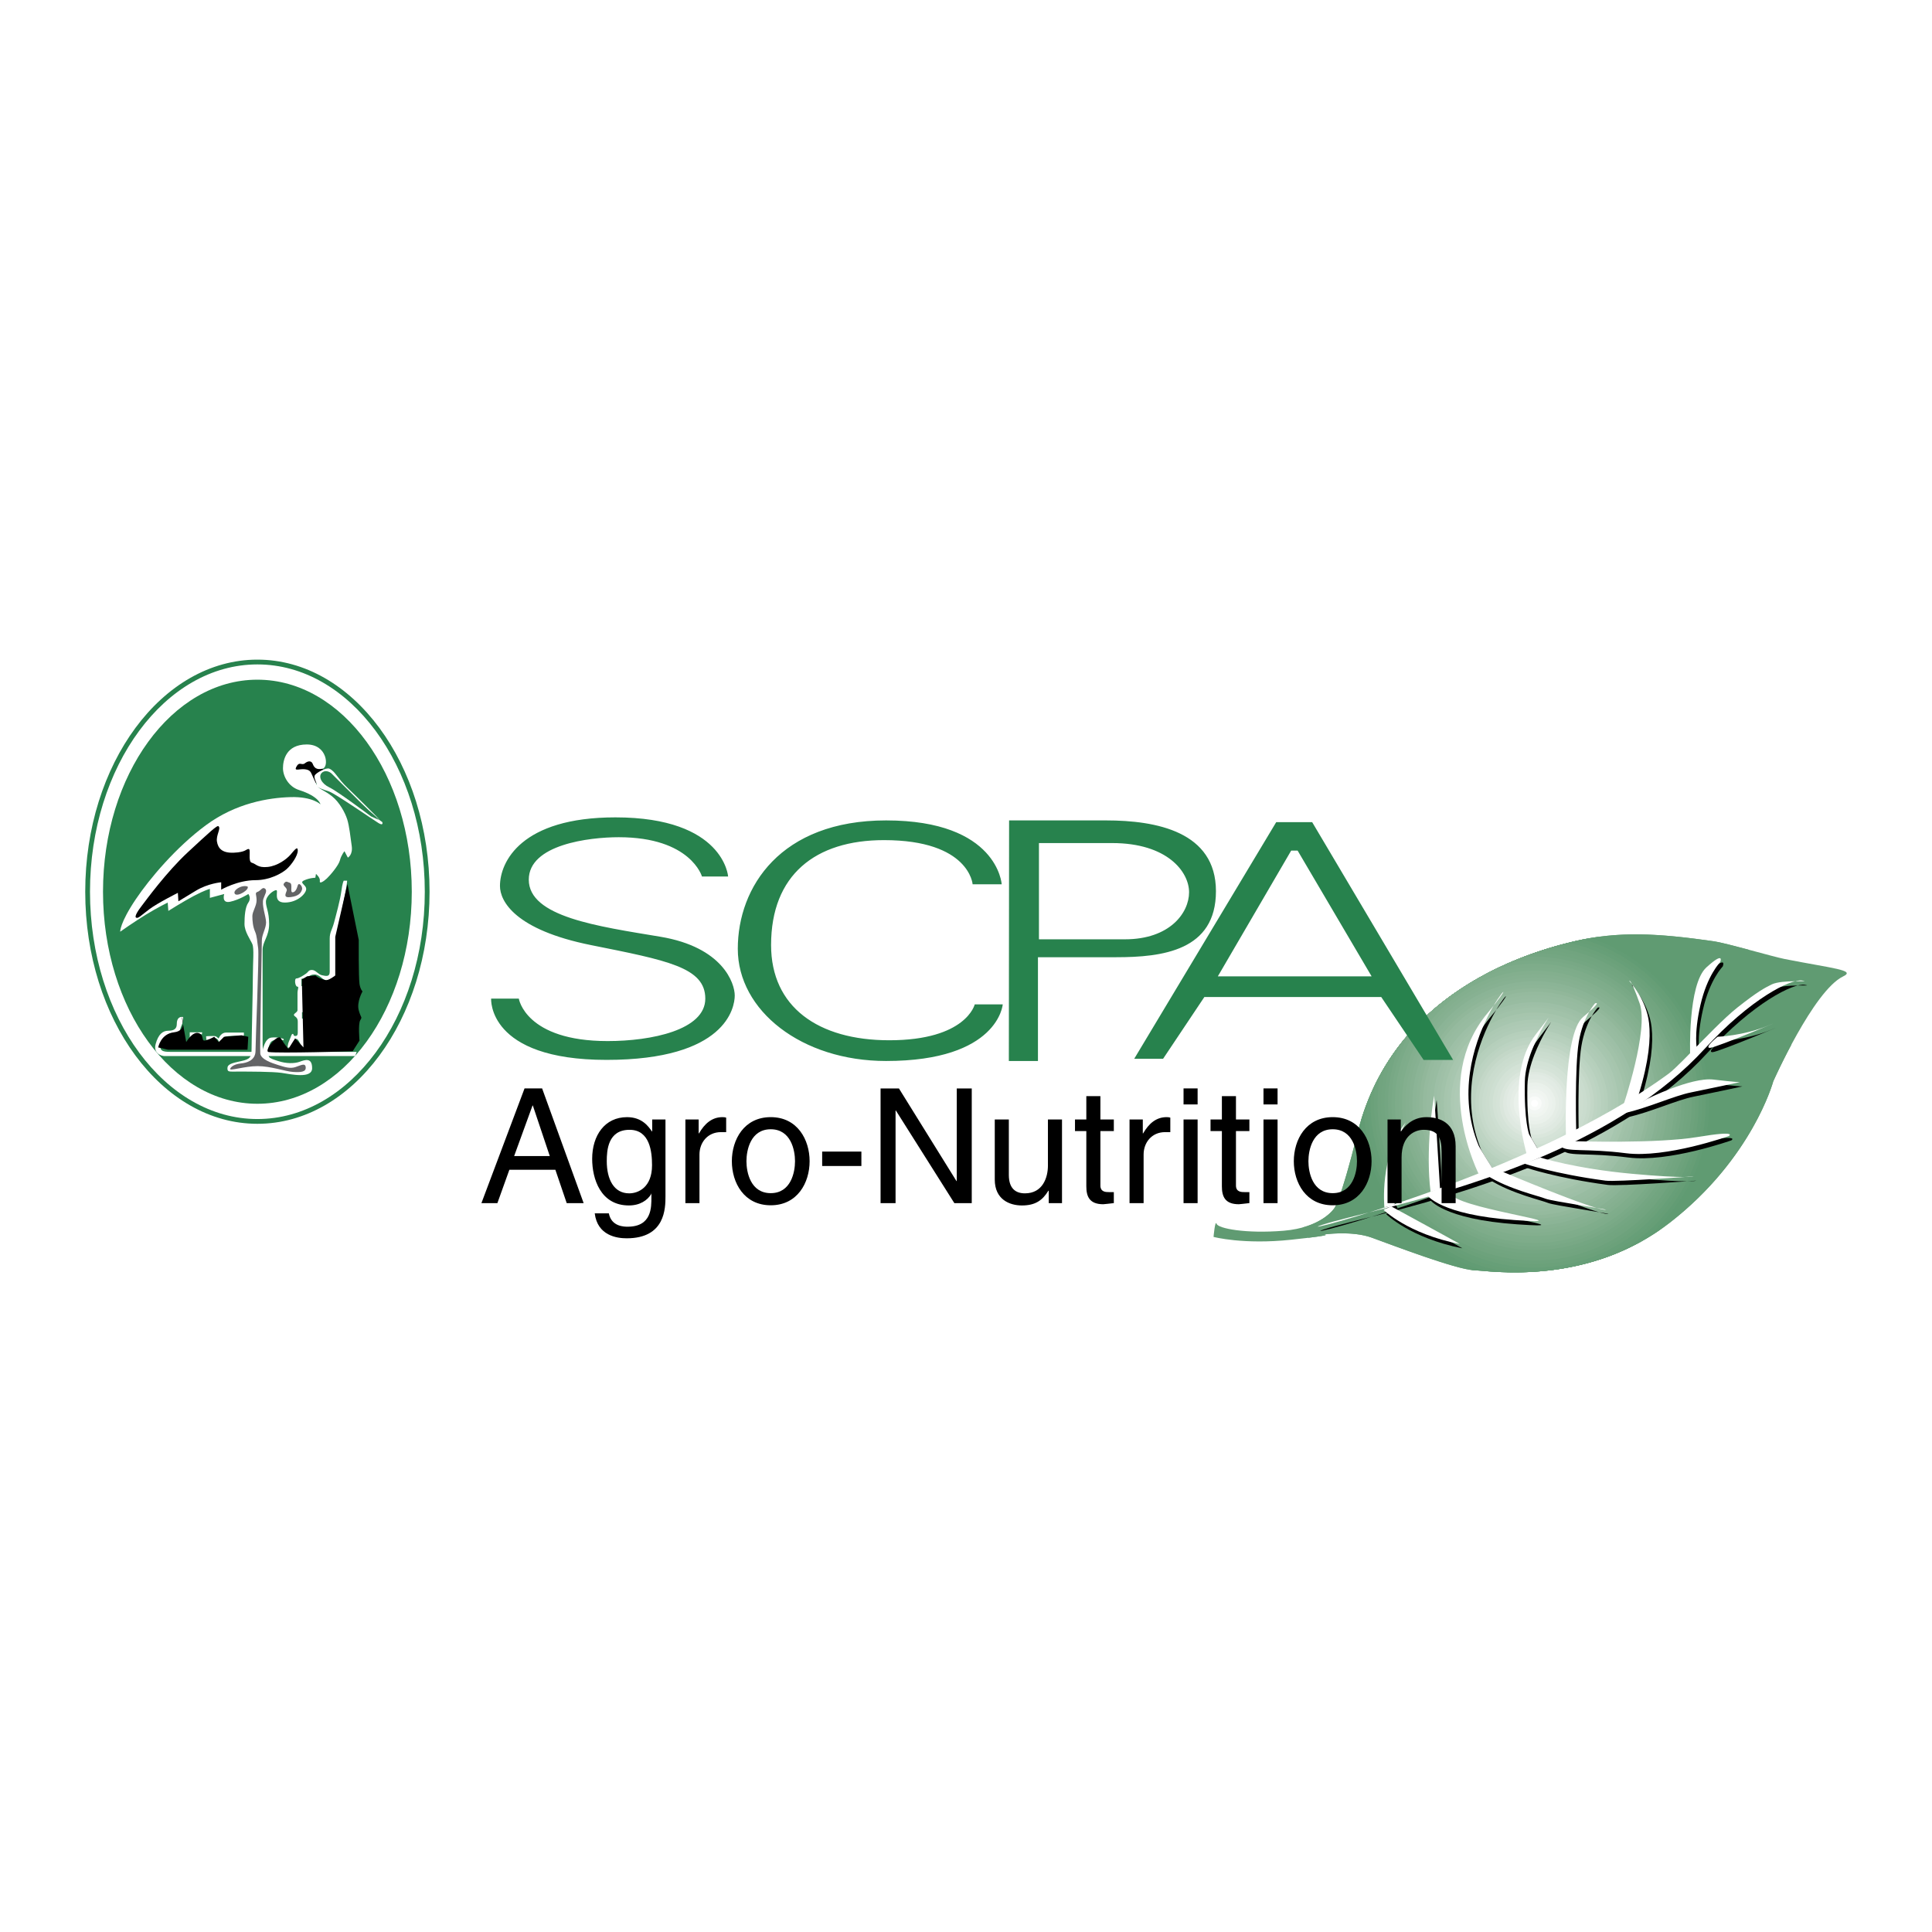 <svg xmlns="http://www.w3.org/2000/svg" width="2500" height="2500" viewBox="0 0 192.756 192.756"><path fill-rule="evenodd" clip-rule="evenodd" fill="#fff" d="M0 0h192.756v192.756H0V0z"/><path d="M103.656 84.113v9.602h8.578c4.488 0 6.4-2.648 6.4-4.693s-2.174-4.909-7.67-4.909h-7.308zm-2.978-2.26h9.684c4.992 0 10.953 1.118 10.953 7.061s-5.355 6.588-9.947 6.588h-7.811v10.354h-2.904l.025-24.003zM97.039 88.226h2.9s-.379-6.373-11.536-6.373c-10.527 0-14.793 6.643-14.793 12.809 0 6.166 6.367 11.193 14.793 11.193 11.221 0 11.641-5.648 11.641-5.648H97.25s-.84 3.58-8.531 3.58c-7.102 0-11.788-3.332-11.788-9.498 0-6.994 4.412-10.47 11.263-10.47 8.531 0 8.845 4.407 8.845 4.407zM70.037 87.452h2.608s-.399-5.903-11.247-5.903c-9.413 0-11.516 4.447-11.516 6.845 0 1.523 1.507 4.376 9.085 5.899 7.579 1.523 11.401 2.212 11.401 5.341 0 3.127-5.37 4.234-9.744 4.234-8.198 0-8.861-4.234-8.861-4.234h-2.762s-.398 6.111 11.512 6.111 12.793-5.215 12.793-6.424c0-1.211-1.171-4.82-7.424-5.863-6.253-1.043-13.125-1.981-13.125-5.695 0-3.504 6.032-4.234 8.971-4.234 7.204.001 8.309 3.923 8.309 3.923z" fill-rule="evenodd" clip-rule="evenodd" fill="#27824d"/><path d="M8.504 88.967c0-6.379 1.915-12.159 5.009-16.346 3.109-4.207 7.411-6.809 12.168-6.809s9.059 2.602 12.168 6.809c3.094 4.187 5.008 9.966 5.008 16.346s-1.914 12.16-5.008 16.345c-3.109 4.207-7.411 6.809-12.168 6.809s-9.059-2.602-12.168-6.809c-3.095-4.185-5.009-9.965-5.009-16.345zm5.389-16.063c-3.036 4.107-4.914 9.786-4.914 16.063 0 6.277 1.878 11.957 4.914 16.064 3.021 4.086 7.189 6.615 11.788 6.615s8.766-2.529 11.787-6.615c3.036-4.107 4.914-9.787 4.914-16.064 0-6.277-1.878-11.956-4.914-16.063-3.021-4.087-7.189-6.615-11.788-6.615s-8.766 2.527-11.787 6.615z" fill="#27824d"/><path d="M10.277 88.967c0-11.684 6.896-21.155 15.403-21.155s15.403 9.472 15.403 21.155c0 11.683-6.896 21.156-15.403 21.156s-15.403-9.473-15.403-21.156z" fill-rule="evenodd" clip-rule="evenodd" fill="#27824d"/><path d="M26.23 104.732s.185-1.133.843-1.213 1.212.131 1.212.131l.026.133s-1.08-.238-1.343.264c-.264.5-.343 1.344.026 1.555.369.211.053.264.053.264l-.791-.475-.026-.659z" fill-rule="evenodd" clip-rule="evenodd" fill="#fff"/><path d="M32.268 76.809s-.852-1.122-1.37-1.19c-.52-.067-1.86.287-1.642 1.145.219.858 2.334 1.377 2.334 1.377s-.09-.7.203-.881c.294-.18.475-.451.475-.451z" fill-rule="evenodd" clip-rule="evenodd"/><path d="M31.974 80.251s-.787-.787-2.987-.723c-2.201.064-5.445.594-8.432 2.794-2.988 2.201-5.636 5.358-7.002 7.388-1.623 2.41-1.559 3.245-1.559 3.245s1.382-.98 2.538-1.687 2.2-1.22 2.2-1.22l.064.835s1.446-.916 2.538-1.494c1.091-.578 1.605-.707 1.605-.707v.899l1.43-.385s-.305.963.594.771c.899-.192 1.815-.771 1.815-.771s.321.402 0 .852c-.321.45-.385 1.365-.385 2.136 0 .771.59 1.558.782 2.007s.053 1.796.053 3.162-.128 6.426-.128 7.277-.145 1.045-1.044 1.236c-.899.193-1.365.305-1.365.707s.129.338 1.108.338c.98 0 3.39 0 4.289.129.899.129 3.052.625 3.052-.467s-.707-.834-1.237-.643c-.53.193-1.349.193-2.136-.064-.788-.256-1.567-.449-1.567-1.686v-9.412c0-.835.651-1.349.651-2.585s-.321-1.639-.321-2.217c0-.578.754-1.156 1.028-1.156.273 0-.385 1.237.852 1.237 1.236 0 2.072-.835 2.136-1.301.064-.466-.771-.659-.193-.916.578-.257 1.108-.257 1.108-.257l.064-.385s.449.385.385.707c-.064.321.369.064.707-.257.338-.321 1.173-1.301 1.301-1.815.129-.514.45-.899.45-.899l.338.642s.514-.273.385-1.172c-.129-.899-.241-1.991-.45-2.65-.209-.659-.771-1.703-1.494-2.281-.723-.578-1.229-.712-1.421-.969-.192-.257-.441-.846-.586-1.168-.145-.321-.209-.513-.723-.577-.514-.064-1.085.225-.866-.213.316-.632.545-.125.866-.382.321-.257.659-.274.787.064.129.337.339.621.981.476.642-.146.496-2.419-1.576-2.419-2.071 0-2.376 1.58-2.376 2.367 0 .788.538 1.837 1.606 2.179 2.007.643 2.135 1.43 2.135 1.43z" fill-rule="evenodd" clip-rule="evenodd" fill="#fff"/><path d="M21.804 82.44c.263.211-.264.896-.158 1.528.105.632.474 1.159 1.686 1.106 1.212-.053 1.212-.369 1.476-.369.263 0-.105 1.266.316 1.371.421.105.58.527 1.581.421s1.897-.791 2.266-1.212c.369-.422.738-.949.738-.422 0 .527-.633 1.423-1.106 1.845-.475.422-1.678 1.106-3.11 1.106-1.792 0-3.425.949-3.425.949v-.738s-1.317.105-2.529.843-1.739 1.054-1.739 1.054l-.053-.843s-2.003 1.001-2.846 1.633c-.843.633-1.106.949-1.317.844s.211-.738.58-1.212 2.424-3.32 4.585-5.323c2.159-2.001 2.949-2.739 3.055-2.581z" fill-rule="evenodd" clip-rule="evenodd"/><path d="M24.702 88.448c.21.316-1.001 1.054-1.265.738-.264-.317.633-.949 1.265-.738zM28.338 88.131c-.21.264.369.422.264.738-.106.316-.37.738.421.632.791-.105 1.001-.421 1.106-.738.105-.316-.316-.791-.421-.421s-.264.685-.527.685.053-.843-.263-.949-.369-.21-.58.053z" fill-rule="evenodd" clip-rule="evenodd" fill="#636466"/><path d="M32.87 76.696c.58.263.791.948 1.792 1.897 1.001.948 3.245 3.207 3.245 3.207s-3.403-2.839-4.247-3.523c-.843-.685-1.106-1.476-1.528-1.054-.421.421.316.738.843 1.106.527.369 5.165 3.688 5.165 3.688s.158.422-.369.105c-.527-.316-4.321-2.951-4.953-3.162-.633-.21-1.212-.368-1.212-.632s-.316-.686-.211-.949 1.159-.841 1.475-.683zM18.273 101.465s0 .527-.159.844c-.158.314-.21.842-.21.842s-.633-.053-1.001.053-.843.686-.896 1.16c-.053.475.263.58.948.58h18.631l-.158.42h-19c-.316 0-1.16-.262-.896-1.211s.685-1.318 1.265-1.318c.579 0 .843-.199.843-.684 0-.844.633-.686.633-.686z" fill-rule="evenodd" clip-rule="evenodd" fill="#fff"/><path d="M20.17 102.992h-1.239v1.055h.237s-.053-.58.185-.764c.237-.186.79-.08.79-.08l.027-.211zM20.565 103.389l.026.367h.369s.263-.184.5-.184.369.289.422.447c.052.158.29.238.29.133s.132-.58.29-.713c.158-.131 1.871-.078 1.871-.078v-.342h-1.792c-.421 0-.658.42-.711.553-.052.131-.131-.211-.5-.211-.37 0-.765.028-.765.028zM33.502 95.509c0-.421-.026-1.449.079-1.95.105-.501.791-4.111.896-4.611.105-.501.158-1.081.158-1.081h-.342s-.131.21-.237 1.054-.554 2.477-.738 3.163c-.185.685-.422.922-.422 1.554v3.321c0 .528-.369.422-.764.342-.396-.078-.632-.527-1.001-.527-.369 0-.343.186-.606.369-.263.186-.711.475-.948.475s-.132.816.079.816.026.264.026.633v1.713c0 .289-.606.369-.237.633.24.17.264.342.264.527v.947c0 .211.026.475-.237.475s-.132-.211-.264-.211-.132.186-.343.66c-.21.473-.158.711-.158.711h.237s.369-.871.632-.871.527.924.527.924h.237v-2.951h-.21v-.633h.185v-2.609h-.237v-.736h.579s.132-.422.711-.422.791.578 1.212.578c.421 0 .922 0 .922-.816v-1.477z" fill-rule="evenodd" clip-rule="evenodd" fill="#fff"/><path d="M32.087 77.125c-.338.361-.029 1.054.783 1.438s4.14 2.883 4.14 2.883l.768.354-1.958-1.89-2.747-2.741c-.157-.157-.647-.405-.986-.044z" fill-rule="evenodd" clip-rule="evenodd" fill="#27824d"/><path d="M15.784 104.504s.234-1.363 1.589-1.514c1.356-.15.753-1.582.753-1.582l.452 2.561s.603-1.055 1.205-.904.293.754.603.754.988-.377.988-.377l.451.527.527-.527 1.74-.15.678.15-.075 1.289h-7.933l-.978-.227zM26.804 104.957c1.062.15 8.385-.076 8.385-.076l.678-1.062s-.15-1.658.075-2.033c.226-.377.075-.16-.15-.988-.227-.828.376-1.883.376-1.883s-.226-.227-.301-.752c-.097-.68-.075-4.386-.075-4.386l-1.13-5.582-1.213 5.28v3.849s-.678.535-.979.461c-.79-.197-.979-.461-.979-.461l-.838.076-.527.309v.527l.151 6.26-.829-.904-.678 1.062s-.452-.535-.753-1.062-1.74 1.289-1.213 1.365z" fill-rule="evenodd" clip-rule="evenodd"/><path d="M121.383 122.104c-.154-.461-.307 1.303-.307 1.303s2.965.791 7.742.281c4.779-.512 3.195-.512 3.195-.512s2.812-.434 4.855.307c2.045.742 8.408 3.17 10.172 3.246s11.398 1.609 19.602-4.779 10.273-14.057 10.273-14.057 4.014-9.047 6.977-10.477c1.312-.633-1.045-.791-5.852-1.739-1.137-.224-5.775-1.579-7.053-1.763-5.549-.802-9.5-1.031-13.904 0-6.967 1.631-18.443 6.285-21.646 19.141-1.762 7.08-2.35 7.541-2.35 7.541s-1.254 1.891-5.035 2.197c-3.782.307-6.517-.231-6.669-.689z" fill-rule="evenodd" clip-rule="evenodd" fill="#609b72"/><path d="M174.406 94.738a26.132 26.132 0 0 1 4.303 9.52c-1.064 1.996-1.793 3.635-1.793 3.635s-2.07 7.668-10.273 14.057-17.838 4.855-19.602 4.779-8.127-2.504-10.172-3.246c-2.043-.74-4.855-.307-4.855-.307s1.152 0-1.475.316c-.201-.336-.396-.68-.582-1.027 2.311-.635 3.131-1.869 3.131-1.869s.588-.461 2.35-7.541c3.203-12.855 14.68-17.509 21.646-19.141 4.404-1.031 8.355-.802 13.904 0 .616.088 2.01.45 3.418.824z" fill-rule="evenodd" clip-rule="evenodd" fill="#609b72"/><path d="M159.422 93.478c6.693 2.546 11.449 9.021 11.449 16.606 0 4.941-2.018 9.41-5.273 12.631-7.959 5.496-16.867 4.088-18.557 4.014a2.225 2.225 0 0 1-.189-.016c-5.941-2.236-10.367-7.566-11.316-14.027 3.328-12.574 14.65-17.156 21.549-18.771.79-.186 1.565-.33 2.337-.437z" fill-rule="evenodd" clip-rule="evenodd" fill="#609b72"/><path d="M158.703 93.588c6.873 2.331 11.82 8.836 11.82 16.496 0 5.6-2.645 10.58-6.75 13.766-6.205 3.465-12.607 3.199-15.471 2.977-6.744-1.932-11.812-7.828-12.523-15.006 3.609-11.922 14.566-16.328 21.305-17.906a26.082 26.082 0 0 1 1.619-.327z" fill-rule="evenodd" clip-rule="evenodd" fill="#629c74"/><path d="M157.973 93.722c7.055 2.094 12.203 8.625 12.203 16.362 0 6.408-3.533 11.99-8.756 14.908-4.186 1.744-8.244 2.004-11.027 1.943-7.859-1.258-13.928-7.879-14.33-15.992 3.869-11.262 14.451-15.491 21.021-17.029.299-.07.594-.133.889-.192z" fill-rule="evenodd" clip-rule="evenodd" fill="#669e76"/><path d="M136.391 110.084v-.037c4.109-10.592 14.301-14.635 20.693-16.133l.15-.035c7.238 1.837 12.592 8.396 12.592 16.205 0 8.008-5.629 14.697-13.146 16.334-.607.119-1.201.215-1.779.287-.588.064-1.186.098-1.791.098-9.235 0-16.719-7.485-16.719-16.719z" fill-rule="evenodd" clip-rule="evenodd" fill="#679f78"/><path d="M136.738 110.084c0-.32.01-.639.029-.953 4.188-9.594 13.488-13.509 19.709-15.069 7.424 1.553 13.002 8.135 13.002 16.022 0 9.041-7.328 16.371-16.369 16.371-9.043 0-16.371-7.33-16.371-16.371z" fill-rule="evenodd" clip-rule="evenodd" fill="#6ba17a"/><path d="M137.086 110.084c0-.637.039-1.264.111-1.881 4.178-8.535 12.504-12.303 18.484-13.933 7.625 1.231 13.449 7.841 13.449 15.814 0 8.848-7.174 16.021-16.021 16.021-8.849 0-16.023-7.173-16.023-16.021z" fill-rule="evenodd" clip-rule="evenodd" fill="#6da27c"/><path d="M137.436 110.084c0-.967.088-1.914.256-2.832 4.107-7.494 11.492-11.066 17.156-12.745 7.838.866 13.934 7.508 13.934 15.577 0 8.656-7.018 15.674-15.672 15.674-8.657 0-15.674-7.018-15.674-15.674z" fill-rule="evenodd" clip-rule="evenodd" fill="#71a47f"/><path d="M137.783 110.084c0-1.318.166-2.598.479-3.816 3.969-6.457 10.428-9.787 15.693-11.485 8.07.44 14.479 7.122 14.479 15.301 0 8.465-6.861 15.326-15.324 15.326-8.465 0-15.327-6.861-15.327-15.326z" fill-rule="evenodd" clip-rule="evenodd" fill="#72a580"/><path d="M138.131 110.084c0-1.695.283-3.326.803-4.846 3.742-5.416 9.279-8.447 14.057-10.129l.119-.001c8.271 0 14.977 6.705 14.977 14.977s-6.705 14.977-14.977 14.977-14.979-6.707-14.979-14.978z" fill-rule="evenodd" clip-rule="evenodd" fill="#74a682"/><path d="M138.48 110.084c0-2.113.447-4.119 1.254-5.934 3.41-4.363 8.008-7.029 12.186-8.646.393-.032.789-.048 1.189-.048 8.078 0 14.627 6.55 14.627 14.628 0 8.08-6.549 14.629-14.627 14.629-8.08 0-14.629-6.549-14.629-14.629z" fill-rule="evenodd" clip-rule="evenodd" fill="#78a885"/><path d="M138.828 110.084c0-2.594.691-5.025 1.9-7.123 2.924-3.27 6.523-5.473 9.953-6.951a14.49 14.49 0 0 1 2.428-.206c7.887 0 14.279 6.394 14.279 14.28s-6.393 14.281-14.279 14.281c-7.888 0-14.281-6.394-14.281-14.281z" fill-rule="evenodd" clip-rule="evenodd" fill="#7aaa87"/><path d="M139.176 110.084a13.88 13.88 0 0 1 2.916-8.529c2.168-2.061 4.602-3.629 7.016-4.818a13.942 13.942 0 0 1 4.002-.584c7.693 0 13.932 6.236 13.932 13.932s-6.238 13.932-13.932 13.932c-7.696-.001-13.934-6.238-13.934-13.933z" fill-rule="evenodd" clip-rule="evenodd" fill="#7eac8a"/><path d="M139.525 110.084c0-7.502 6.08-13.584 13.584-13.584 7.5 0 13.582 6.082 13.582 13.584s-6.082 13.584-13.582 13.584c-7.504 0-13.584-6.082-13.584-13.584z" fill-rule="evenodd" clip-rule="evenodd" fill="#7fad8b"/><path d="M139.873 110.084c0-7.311 5.926-13.234 13.236-13.234 7.309 0 13.234 5.924 13.234 13.234s-5.926 13.236-13.234 13.236c-7.31 0-13.236-5.925-13.236-13.236z" fill-rule="evenodd" clip-rule="evenodd" fill="#83af8e"/><path d="M140.221 110.084c0-7.117 5.77-12.887 12.889-12.887 7.117 0 12.887 5.77 12.887 12.887s-5.77 12.887-12.887 12.887c-7.12 0-12.889-5.77-12.889-12.887z" fill-rule="evenodd" clip-rule="evenodd" fill="#85b090"/><path d="M140.57 110.084c0-6.926 5.613-12.539 12.539-12.539 6.924 0 12.537 5.613 12.537 12.539s-5.613 12.539-12.537 12.539c-6.925 0-12.539-5.613-12.539-12.539z" fill-rule="evenodd" clip-rule="evenodd" fill="#87b192"/><path d="M140.918 110.084c0-6.732 5.457-12.189 12.191-12.189 6.732 0 12.189 5.457 12.189 12.189s-5.457 12.189-12.189 12.189c-6.734 0-12.191-5.457-12.191-12.189z" fill-rule="evenodd" clip-rule="evenodd" fill="#8bb496"/><path d="M141.266 110.084c0-6.541 5.303-11.842 11.844-11.842 6.539 0 11.842 5.301 11.842 11.842s-5.303 11.842-11.842 11.842c-6.542 0-11.844-5.301-11.844-11.842z" fill-rule="evenodd" clip-rule="evenodd" fill="#8db597"/><path d="M141.615 110.084c0-6.348 5.145-11.494 11.494-11.494 6.348 0 11.492 5.146 11.492 11.494s-5.145 11.494-11.492 11.494c-6.349 0-11.494-5.146-11.494-11.494z" fill-rule="evenodd" clip-rule="evenodd" fill="#91b79a"/><path d="M141.963 110.084c0-6.156 4.99-11.145 11.146-11.145 6.154 0 11.145 4.988 11.145 11.145s-4.99 11.146-11.145 11.146c-6.156 0-11.146-4.99-11.146-11.146z" fill-rule="evenodd" clip-rule="evenodd" fill="#95ba9e"/><path d="M142.311 110.084c0-5.963 4.834-10.797 10.799-10.797 5.963 0 10.797 4.834 10.797 10.797s-4.834 10.797-10.797 10.797c-5.965 0-10.799-4.834-10.799-10.797z" fill-rule="evenodd" clip-rule="evenodd" fill="#97bba0"/><path d="M142.66 110.084c0-5.771 4.678-10.449 10.449-10.449 5.77 0 10.447 4.678 10.447 10.449s-4.678 10.449-10.447 10.449c-5.771 0-10.449-4.678-10.449-10.449z" fill-rule="evenodd" clip-rule="evenodd" fill="#98bca1"/><path d="M143.008 110.084c0-5.578 4.521-10.1 10.102-10.1 5.578 0 10.1 4.521 10.1 10.1s-4.521 10.102-10.1 10.102c-5.581 0-10.102-4.524-10.102-10.102z" fill-rule="evenodd" clip-rule="evenodd" fill="#9dbfa6"/><path d="M143.355 110.084c0-5.387 4.367-9.752 9.754-9.752 5.385 0 9.752 4.365 9.752 9.752s-4.367 9.752-9.752 9.752c-5.386 0-9.754-4.365-9.754-9.752z" fill-rule="evenodd" clip-rule="evenodd" fill="#9fc0a7"/><path d="M143.705 110.084a9.404 9.404 0 1 1 18.806 0 9.404 9.404 0 0 1-18.806 0z" fill-rule="evenodd" clip-rule="evenodd" fill="#a1c2a9"/><path d="M144.053 110.084a9.055 9.055 0 0 1 9.057-9.055c5 0 9.055 4.053 9.055 9.055s-4.055 9.057-9.055 9.057a9.056 9.056 0 0 1-9.057-9.057z" fill-rule="evenodd" clip-rule="evenodd" fill="#a6c5ad"/><path d="M144.4 110.084a8.707 8.707 0 0 1 8.709-8.707c4.809 0 8.707 3.898 8.707 8.707s-3.898 8.707-8.707 8.707a8.708 8.708 0 0 1-8.709-8.707z" fill-rule="evenodd" clip-rule="evenodd" fill="#a7c6af"/><path d="M144.75 110.084a8.358 8.358 0 1 1 16.716 0 8.358 8.358 0 1 1-16.716 0z" fill-rule="evenodd" clip-rule="evenodd" fill="#acc9b3"/><path d="M145.098 110.084a8.01 8.01 0 0 1 8.012-8.01 8.011 8.011 0 1 1-8.012 8.01z" fill-rule="evenodd" clip-rule="evenodd" fill="#aecab5"/><path d="M145.445 110.084a7.663 7.663 0 1 1 15.326.002 7.663 7.663 0 0 1-15.326-.002z" fill-rule="evenodd" clip-rule="evenodd" fill="#b0cbb7"/><path d="M145.793 110.084a7.315 7.315 0 1 1 14.63.002 7.315 7.315 0 0 1-14.63-.002z" fill-rule="evenodd" clip-rule="evenodd" fill="#b5cfbb"/><path d="M146.143 110.084a6.967 6.967 0 1 1 13.933 0 6.967 6.967 0 0 1-13.933 0z" fill-rule="evenodd" clip-rule="evenodd" fill="#b7d0bd"/><path d="M146.49 110.084a6.618 6.618 0 1 1 13.236.002 6.618 6.618 0 0 1-13.236-.002z" fill-rule="evenodd" clip-rule="evenodd" fill="#bbd3c1"/><path d="M146.838 110.084a6.27 6.27 0 1 1 12.539 0 6.27 6.27 0 1 1-12.539 0z" fill-rule="evenodd" clip-rule="evenodd" fill="#bed4c3"/><path d="M147.188 110.084a5.92 5.92 0 0 1 5.922-5.92 5.921 5.921 0 1 1-5.922 5.92z" fill-rule="evenodd" clip-rule="evenodd" fill="#c3d7c7"/><path d="M147.535 110.084a5.573 5.573 0 1 1 11.146.002 5.573 5.573 0 0 1-11.146-.002z" fill-rule="evenodd" clip-rule="evenodd" fill="#c7dacb"/><path d="M147.885 110.084a5.225 5.225 0 1 1 10.45 0 5.225 5.225 0 0 1-10.45 0z" fill-rule="evenodd" clip-rule="evenodd" fill="#cadcce"/><path d="M148.232 110.084a4.876 4.876 0 1 1 9.752.002 4.876 4.876 0 0 1-9.752-.002z" fill-rule="evenodd" clip-rule="evenodd" fill="#ccddcf"/><path d="M148.58 110.084a4.528 4.528 0 1 1 9.055.001 4.528 4.528 0 0 1-9.055-.001z" fill-rule="evenodd" clip-rule="evenodd" fill="#cedfd2"/><path d="M148.93 110.084a4.18 4.18 0 1 1 8.359-.001 4.18 4.18 0 0 1-8.359.001z" fill-rule="evenodd" clip-rule="evenodd" fill="#d3e2d6"/><path d="M149.277 110.084a3.83 3.83 0 1 1 7.661.001 3.83 3.83 0 0 1-7.661-.001z" fill-rule="evenodd" clip-rule="evenodd" fill="#d5e3d8"/><path d="M149.625 110.084a3.483 3.483 0 1 1 6.966.002 3.483 3.483 0 0 1-6.966-.002z" fill-rule="evenodd" clip-rule="evenodd" fill="#dae6dc"/><path d="M149.973 110.084a3.134 3.134 0 1 1 6.271-.001 3.134 3.134 0 0 1-6.271.001z" fill-rule="evenodd" clip-rule="evenodd" fill="#dfe9e1"/><path d="M150.322 110.084a2.787 2.787 0 1 1 5.57 0 2.787 2.787 0 0 1-5.57 0z" fill-rule="evenodd" clip-rule="evenodd" fill="#e2ebe4"/><path d="M150.67 110.084a2.439 2.439 0 1 1 4.878.002 2.439 2.439 0 0 1-4.878-.002z" fill-rule="evenodd" clip-rule="evenodd" fill="#e5ede6"/><path d="M151.018 110.084a2.09 2.09 0 1 1 4.18 0 2.09 2.09 0 0 1-4.18 0z" fill-rule="evenodd" clip-rule="evenodd" fill="#eaf1eb"/><path d="M151.367 110.084a1.742 1.742 0 1 1 3.484 0 1.742 1.742 0 0 1-3.484 0z" fill-rule="evenodd" clip-rule="evenodd" fill="#ecf2ed"/><path d="M151.715 110.084a1.393 1.393 0 1 1 1.395 1.393 1.393 1.393 0 0 1-1.395-1.393z" fill-rule="evenodd" clip-rule="evenodd" fill="#f0f5f0"/><path d="M152.064 110.084a1.045 1.045 0 1 1 2.09 0 1.045 1.045 0 0 1-2.09 0z" fill-rule="evenodd" clip-rule="evenodd" fill="#f2f6f3"/><path d="M152.412 110.084a.697.697 0 1 1 1.394 0 .697.697 0 0 1-1.394 0z" fill-rule="evenodd" clip-rule="evenodd" fill="#f9fbf9"/><path d="M152.76 110.084c0-.193.156-.348.35-.348a.348.348 0 1 1 0 .696.348.348 0 0 1-.35-.348z" fill-rule="evenodd" clip-rule="evenodd" fill="#fff"/><path d="M132.133 122.643c1.227-.41 3.582-.949 6.598-1.732 8.779-2.281 23.164-6.627 31.605-15.85 4.615-5.041 8.6-6.986 9.721-6.807 1.119.18-2.01-.125-3.055.398-.684.342-1.367.684-3.418 2.307-1.326 1.051-3.35 3.178-4.273 4.102-.17.17-1.914 2.002-2.562 2.479-13.845 10.167-38.468 16.392-34.616 15.103z" fill-rule="evenodd" clip-rule="evenodd"/><path d="M140.512 112.41s-2.951 5.271-1.109 8.031c.17.258-1.025.428-1.025.428s-.515-5.127 2.134-8.459zM138.291 121.125s2.393 2.395 7.605 3.42c.084.016-6.836-3.762-6.836-3.762l-.769.342zM142.99 119.332s-.598-3.762.342-9.572c.027-.168.6 9.314.6 9.314l-.942.258zM142.648 119.674s1.283 1.965 8.717 2.477c7.436.514-4.594-1.006-6.152-2.393-.77-.684-1.281-.598-1.281-.598l-1.284.514zM147.861 117.707s-4.869-9.365.77-16.15c5.469-6.58-5.041 2.99-.855 13.16.104.25 1.453 2.393 1.453 2.393l-1.368.597zM152.646 115.828s-2.477-7.947.855-12.221c3.332-4.271-1.025.684-1.111 4.701-.086 4.016.428 5.297.428 5.297l.854 1.453-1.026.77zM156.492 113.777s-.342-10.17 1.709-11.879 1.197-1.367 1.197-1.367-1.197 1.281-1.623 3.846c-.428 2.564-.258 8.973-.258 8.973l-1.025.427zM162.219 110.701s2.562-7.521 1.623-10.17-1.025-2.221-1.025-2.221 1.699 1.795 1.965 4.186c.172 1.539 0 3.762-1.025 7.094-.462 1.502-1.538 1.111-1.538 1.111zM168.883 105.658s-.256-7.006 1.625-8.715c1.879-1.71 1.367-.514 1.367-.514s-1.281 1.281-1.965 4.273c-.686 2.99-.342 4.443-.342 4.443l-.685.513zM170.85 104.975c-.6 0 .77-1.111.77-1.111s2.562-.084 5.041-1.109-5.214 2.22-5.811 2.22zM163.586 110.701l.939-.6s4.443-2.221 6.666-1.965c2.221.256 2.648.256 2.648.256s-3.162.684-4.871 1.025-4.271 1.539-6.58 2.051c-.886.198 1.198-.767 1.198-.767zM155.98 114.803c-.6-.598 1.537-.514 1.537-.514s8.033.258 12.135-.428c4.102-.682 3.076-.084 3.076-.084s-6.238 2.221-10.254 1.709c-4.015-.513-5.896-.086-6.494-.683zM152.305 116.512l1.625-.598s3.504 1.109 9.143 1.623c5.641.512 6.152.256 6.152.256s-7.688.576-8.801.428c-5.127-.684-8.119-1.709-8.119-1.709zM150.254 117.365s8.889 3.76 10.17 3.76c.598 0-5.385-.854-5.982-1.109-.598-.258-3.674-.941-5.811-2.309-.387-.248 1.623-.342 1.623-.342z" fill-rule="evenodd" clip-rule="evenodd"/><path d="M131.877 122.215c1.225-.41 3.58-.949 6.598-1.732 8.779-2.281 23.164-6.627 31.605-15.85 4.615-5.041 8.6-6.984 9.721-6.805 1.119.178-2.01-.127-3.055.396-.684.342-1.367.684-3.418 2.307-1.328 1.051-3.35 3.178-4.273 4.102-.172.172-1.914 2.002-2.564 2.479-13.845 10.169-38.468 16.392-34.614 15.103z" fill-rule="evenodd" clip-rule="evenodd" fill="#fff"/><path d="M140.256 111.982s-2.951 5.271-1.109 8.033c.17.256-1.027.426-1.027.426s-.513-5.127 2.136-8.459zM138.035 120.699s2.393 2.393 7.605 3.418c.084.016-6.838-3.76-6.838-3.76l-.767.342zM142.734 118.904s-.598-3.76.342-9.57c.027-.17.598 9.314.598 9.314l-.94.256zM142.393 119.246s1.281 1.965 8.717 2.479c7.434.512-4.594-1.008-6.152-2.393-.77-.684-1.283-.6-1.283-.6l-1.282.514zM147.605 117.281s-4.869-9.367.77-16.152c5.469-6.58-5.043 2.992-.855 13.16.104.25 1.453 2.393 1.453 2.393l-1.368.599zM152.391 115.4s-2.479-7.947.855-12.221c3.332-4.271-1.025.684-1.111 4.701-.086 4.016.428 5.299.428 5.299l.854 1.451-1.026.77zM156.236 113.35s-.342-10.17 1.709-11.879 1.197-1.367 1.197-1.367-1.197 1.283-1.625 3.846c-.426 2.564-.256 8.973-.256 8.973l-1.025.427zM161.961 110.273s2.564-7.52 1.625-10.17c-.939-2.648-1.025-2.221-1.025-2.221s1.699 1.795 1.965 4.188c.172 1.537 0 3.76-1.025 7.092-.464 1.502-1.54 1.111-1.54 1.111zM168.627 105.23s-.256-7.006 1.623-8.715c1.881-1.709 1.369-.514 1.369-.514s-1.283 1.283-1.967 4.273-.342 4.443-.342 4.443l-.683.513zM170.594 104.547c-.6 0 .768-1.109.768-1.109s2.564-.086 5.043-1.111-5.214 2.22-5.811 2.22zM163.33 110.273l.939-.6s4.443-2.221 6.666-1.965c2.221.258 2.648.258 2.648.258s-3.162.682-4.871 1.023c-1.709.344-4.273 1.539-6.58 2.053-.886.198 1.198-.769 1.198-.769zM155.725 114.375c-.6-.598 1.537-.514 1.537-.514s8.033.258 12.135-.426 3.076-.086 3.076-.086-6.238 2.221-10.254 1.709c-4.018-.511-5.897-.085-6.494-.683zM152.049 116.084l1.623-.598s3.504 1.111 9.145 1.623c5.641.514 6.152.256 6.152.256s-7.688.576-8.801.428c-5.129-.684-8.119-1.709-8.119-1.709zM149.998 116.938s8.887 3.762 10.17 3.762c.598 0-5.385-.855-5.982-1.111s-3.676-.939-5.811-2.307c-.389-.249 1.623-.344 1.623-.344z" fill-rule="evenodd" clip-rule="evenodd" fill="#fff"/><path d="M121.504 97.41h15.342l-7.383-12.547h-.641l-7.318 12.547zm-8.344 8.225h2.881l4.117-6.162h17.648l4.225 6.273h2.945l-14.062-23.721h-3.586l-14.168 23.61z" fill-rule="evenodd" clip-rule="evenodd" fill="#27824d"/><path d="M26.441 88.659c.264.21-.023.598-.158 1.001-.211.632.264 1.792.264 2.372s-.422 1.211-.422 1.792-.21 10.699-.158 11.279c.053.578 1.107.947 1.792 1.158.686.211 1.16.369 1.687.211.527-.158 1.001-.475 1.054 0s-.474.527-1.265.475c-.79-.053-2.213-.58-3.531-.58-1.317 0-2.846.527-2.74.264s.527-.475 1.054-.527c.527-.053 1.476-.264 1.476-1.264 0-1.002.369-9.539.263-10.224-.105-.686-.105-1.212-.316-1.687-.21-.474-.263-1.053-.263-1.528s.421-1.001.421-1.581c0-.58-.211-.738.105-.843.315-.108.473-.529.737-.318z" fill-rule="evenodd" clip-rule="evenodd" fill="#636466"/><path d="M51.297 115.338l1.833-5.039h.032l1.689 5.039h-3.554zm4.113 1.371l1.132 3.33h1.689l-4.144-11.447h-1.753l-4.304 11.447h1.594l1.195-3.33h4.591zM60.537 115.842c0-1.066.111-3.121 2.274-3.121 2.02 0 2.243 2.182 2.243 3.535 0 2.215-1.384 2.805-2.275 2.805-1.526 0-2.242-1.387-2.242-3.219zm5.858-4.153h-1.324v1.189h-.032c-.334-.479-.971-1.42-2.481-1.42-2.212 0-3.477 1.818-3.477 4.16 0 1.99.832 4.65 3.667 4.65 1.114 0 1.846-.525 2.211-1.115v-.062h.032v.35c0 .99.048 2.947-2.37 2.947-.334 0-1.622 0-1.877-1.332h-1.407c.272 2.221 2.203 2.49 3.189 2.49 3.853 0 3.869-3.004 3.869-4.201v-7.656zM69.785 120.039h-1.403v-8.348h1.324v1.389h.032c.558-.971 1.292-1.623 2.345-1.623.176 0 .255.016.367.049v1.447h-.526c-1.308 0-2.138 1.021-2.138 2.234v4.852h-.001zM74.473 115.855c0-1.115.414-3.188 2.423-3.188 2.008 0 2.423 2.072 2.423 3.188s-.415 3.186-2.423 3.186c-2.009 0-2.423-2.07-2.423-3.186zm-1.456 0c0 2.15 1.216 4.396 3.879 4.396s3.879-2.246 3.879-4.396-1.216-4.398-3.879-4.398-3.879 2.248-3.879 4.398zM85.941 116.334h-3.913v-1.439h3.913v1.439zM95.456 108.594h1.496v11.443h-1.736l-5.834-9.24h-.032v9.24h-1.496v-11.443h1.832l5.738 9.238h.032v-9.238zM104.633 120.037v-1.217l-.031-.031c-.59.971-1.307 1.48-2.645 1.48-1.227 0-2.709-.59-2.709-2.582v-5.998h1.404v5.535c0 1.373.699 1.836 1.607 1.836 1.768 0 2.293-1.564 2.293-2.775v-4.596h1.404v8.348h-1.323zM109.787 112.846v5.434c0 .656.559.656.846.656h.494v1.098c-.51.049-.908.113-1.053.113-1.387 0-1.691-.781-1.691-1.787v-5.514h-1.131v-1.156h1.131v-2.33h1.404v2.33h1.34v1.156h-1.34zM114.098 120.039h-1.404v-8.348h1.324v1.389h.031c.559-.971 1.293-1.623 2.346-1.623.176 0 .256.016.367.049v1.447h-.527c-1.307 0-2.137 1.021-2.137 2.234v4.852zM119.486 120.039h-1.404v-8.35h1.404v8.35zm-1.404-9.848v-1.598h1.404v1.598h-1.404zM123.312 112.846v5.434c0 .656.559.656.846.656h.494v1.098c-.51.049-.908.113-1.053.113-1.389 0-1.691-.781-1.691-1.787v-5.514h-1.133v-1.156h1.133v-2.33h1.404v2.33h1.34v1.156h-1.34zM127.463 120.039h-1.404v-8.35h1.404v8.35zm-1.404-9.848v-1.598h1.404v1.598h-1.404zM130.541 115.855c0-1.115.414-3.188 2.422-3.188s2.424 2.072 2.424 3.188-.416 3.186-2.424 3.186-2.422-2.07-2.422-3.186zm-1.457 0c0 2.15 1.217 4.396 3.879 4.396 2.664 0 3.879-2.246 3.879-4.396s-1.215-4.398-3.879-4.398c-2.662 0-3.879 2.248-3.879 4.398zM145.23 120.039h-1.402v-5.135c0-1.451-.416-2.184-1.789-2.184-.797 0-2.203.51-2.203 2.764v4.555h-1.402v-8.35h1.324v1.189h.031c.303-.445 1.086-1.42 2.521-1.42 1.293 0 2.92.527 2.92 2.904v5.677z" fill-rule="evenodd" clip-rule="evenodd"/></svg>
